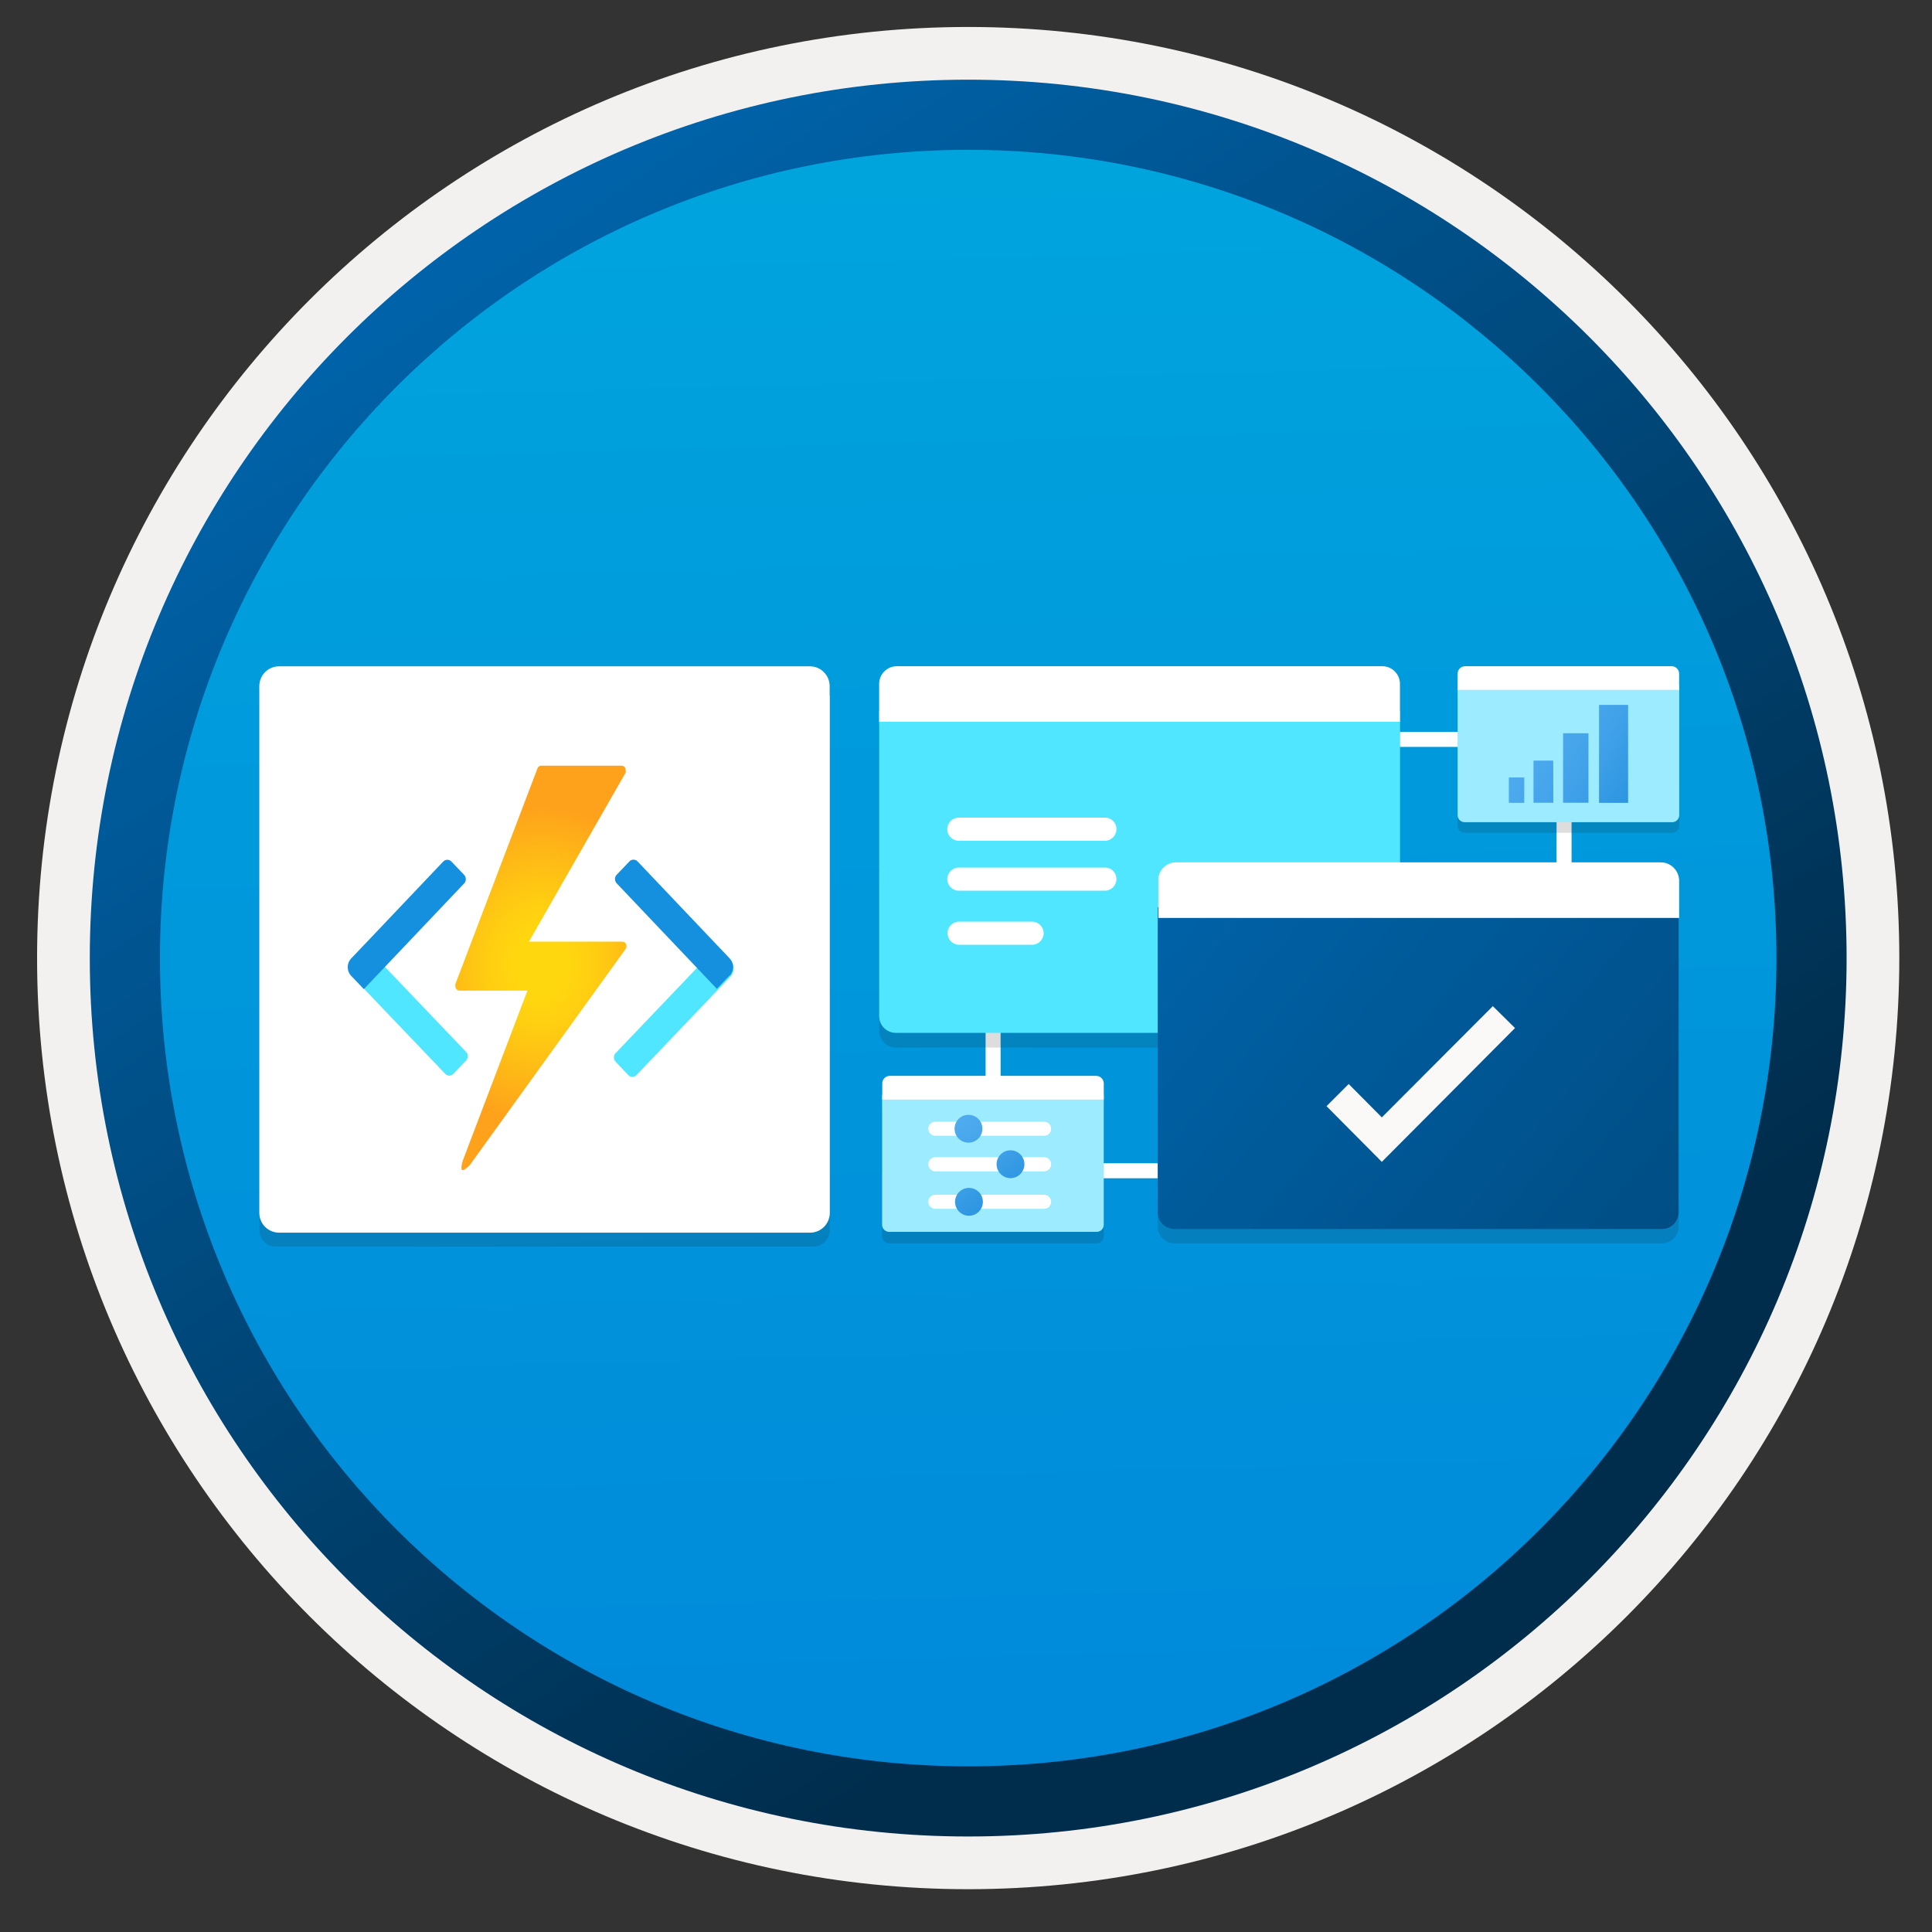 <svg width="103" height="103" viewBox="0 0 103 103" fill="none" xmlns="http://www.w3.org/2000/svg">
<rect x="0" y="0" width="103" height="103" fill="#333333" stroke="none"/>
<path d="M51.617 97.888C25.767 97.888 4.807 76.939 4.807 51.079C4.807 25.219 25.767 4.269 51.617 4.269C77.467 4.269 98.427 25.229 98.427 51.079C98.427 76.929 77.467 97.888 51.617 97.888Z" fill="url(#paint0_linear_59_400)"/>
<path fill-rule="evenodd" clip-rule="evenodd" d="M97.517 51.078C97.517 76.428 76.967 96.978 51.617 96.978C26.267 96.978 5.717 76.428 5.717 51.078C5.717 25.729 26.267 5.178 51.617 5.178C76.967 5.178 97.517 25.729 97.517 51.078ZM51.617 1.438C79.037 1.438 101.257 23.659 101.257 51.078C101.257 78.499 79.027 100.718 51.617 100.718C24.197 100.718 1.977 78.489 1.977 51.078C1.977 23.659 24.197 1.438 51.617 1.438Z" fill="#F2F1F0"/>
<path fill-rule="evenodd" clip-rule="evenodd" d="M94.707 51.078C94.707 74.878 75.417 94.168 51.617 94.168C27.817 94.168 8.527 74.878 8.527 51.078C8.527 27.278 27.817 7.988 51.617 7.988C75.417 7.988 94.707 27.278 94.707 51.078ZM51.617 4.248C77.477 4.248 98.447 25.218 98.447 51.078C98.447 76.938 77.477 97.908 51.617 97.908C25.757 97.908 4.787 76.938 4.787 51.078C4.787 25.218 25.747 4.248 51.617 4.248Z" fill="url(#paint1_linear_59_400)"/>
<path opacity="0.15" d="M43.362 66.455C43.845 66.455 44.235 66.065 44.235 65.582V36.793H13.824V65.586C13.824 66.069 14.214 66.458 14.697 66.458H43.362V66.455Z" fill="#1F1D20"/>
<path d="M44.231 37.051V36.58C44.231 35.995 43.759 35.523 43.175 35.523H14.88C14.296 35.523 13.824 35.995 13.824 36.58V37.104V37.583V64.661C13.824 65.245 14.296 65.717 14.88 65.717H43.182C43.767 65.717 44.239 65.245 44.239 64.661V37.104C44.239 37.085 44.231 37.07 44.231 37.051Z" fill="white"/>
<path fill-rule="evenodd" clip-rule="evenodd" d="M66.109 62.816H55.514V62.016H66.109V62.816Z" fill="white"/>
<path fill-rule="evenodd" clip-rule="evenodd" d="M81.748 39.819H71.153V39.02H81.748V39.819Z" fill="white"/>
<path fill-rule="evenodd" clip-rule="evenodd" d="M82.984 48.399V37.804H83.784V48.399H82.984Z" fill="white"/>
<path fill-rule="evenodd" clip-rule="evenodd" d="M52.545 61.43V50.835H53.345V61.43H52.545Z" fill="white"/>
<path opacity="0.15" d="M58.837 58.986H47.027V65.903C47.027 66.12 47.198 66.284 47.408 66.284H58.463C58.68 66.284 58.844 66.113 58.844 65.903V58.986H58.837Z" fill="#1F1D20"/>
<path d="M58.837 58.376H47.027V65.293C47.027 65.509 47.198 65.674 47.408 65.674H58.463C58.68 65.674 58.844 65.503 58.844 65.293V58.376H58.837Z" fill="#9CEBFF"/>
<path d="M58.439 57.357H47.437C47.214 57.357 47.036 57.535 47.036 57.758V58.619H58.846V57.758C58.84 57.535 58.662 57.357 58.439 57.357Z" fill="white"/>
<path opacity="0.15" d="M89.519 37.101H77.709V44.017C77.709 44.234 77.879 44.398 78.09 44.398H89.144C89.361 44.398 89.525 44.227 89.525 44.017V37.101H89.519Z" fill="#1F1D20"/>
<path d="M89.519 36.536H77.709V43.453C77.709 43.669 77.879 43.834 78.09 43.834H89.144C89.361 43.834 89.525 43.663 89.525 43.453V36.536H89.519Z" fill="#9CEBFF"/>
<path d="M89.124 35.518H78.109C77.886 35.518 77.709 35.695 77.709 35.918V36.779H89.519V35.918C89.519 35.695 89.341 35.518 89.124 35.518Z" fill="white"/>
<path d="M81.262 41.449H80.441V42.802H81.262V41.449Z" fill="url(#paint2_linear_59_400)"/>
<path d="M82.806 40.549H81.755V42.795H82.812L82.806 40.549Z" fill="url(#paint3_linear_59_400)"/>
<path d="M84.685 39.091H83.332V42.795H84.685V39.091Z" fill="url(#paint4_linear_59_400)"/>
<path d="M86.799 37.58H85.249V42.802H86.799V37.58Z" fill="url(#paint5_linear_59_400)"/>
<path opacity="0.15" d="M74.635 38.696H46.87V54.953C46.87 55.459 47.277 55.847 47.763 55.847H73.748C74.254 55.847 74.641 55.439 74.641 54.953V38.696H74.635Z" fill="#1F1D20"/>
<path d="M74.635 37.915H46.87V54.172C46.87 54.678 47.277 55.065 47.763 55.065H73.748C74.254 55.065 74.641 54.658 74.641 54.172V37.915H74.635Z" fill="#50E6FF"/>
<path d="M73.696 35.518H47.809C47.291 35.518 46.87 35.938 46.87 36.457V38.48H74.635V36.457C74.635 35.938 74.215 35.518 73.696 35.518Z" fill="white"/>
<path d="M58.916 43.59H51.119C50.778 43.59 50.502 43.866 50.502 44.207C50.502 44.549 50.778 44.825 51.119 44.825H58.903C59.245 44.825 59.52 44.549 59.52 44.207C59.527 43.866 59.251 43.59 58.916 43.59Z" fill="white"/>
<path d="M58.916 46.25H51.119C50.778 46.25 50.502 46.526 50.502 46.867C50.502 47.209 50.778 47.485 51.119 47.485H58.903C59.245 47.485 59.52 47.209 59.52 46.867C59.527 46.539 59.251 46.25 58.916 46.25Z" fill="white"/>
<path fill-rule="evenodd" clip-rule="evenodd" d="M51.133 49.134H55.021C55.363 49.134 55.639 49.41 55.639 49.751C55.639 50.093 55.363 50.369 55.021 50.369H51.133C50.791 50.369 50.515 50.093 50.515 49.751C50.515 49.41 50.791 49.134 51.133 49.134Z" fill="white"/>
<path opacity="0.15" d="M89.493 49.134H61.721V65.391C61.721 65.897 62.128 66.284 62.614 66.284H88.599C89.105 66.284 89.493 65.877 89.493 65.391V49.134Z" fill="#1F1D20"/>
<path d="M89.493 48.372H61.721V64.629C61.721 65.135 62.128 65.522 62.614 65.522H88.599C89.105 65.522 89.493 65.115 89.493 64.629V48.372Z" fill="url(#paint6_linear_59_400)"/>
<path d="M88.547 45.975H62.694C62.175 45.975 61.754 46.395 61.754 46.914V48.937H89.519V46.914C89.493 46.395 89.066 45.975 88.547 45.975Z" fill="white"/>
<path d="M79.587 53.64L73.669 59.571L71.902 57.791L70.72 58.973L73.669 61.942L80.769 54.809L79.587 53.64Z" fill="#FAF9F8"/>
<path d="M56.039 60.176C56.039 59.972 55.869 59.802 55.665 59.802H49.865C49.661 59.802 49.491 59.972 49.491 60.176C49.491 60.38 49.661 60.551 49.865 60.551H55.658C55.875 60.557 56.039 60.386 56.039 60.176Z" fill="white"/>
<path d="M50.89 60.176C50.89 60.59 51.225 60.918 51.632 60.918C52.046 60.918 52.374 60.583 52.374 60.176C52.374 59.762 52.039 59.434 51.632 59.434C51.225 59.434 50.89 59.762 50.89 60.176Z" fill="url(#paint7_linear_59_400)"/>
<path d="M56.039 62.068C56.039 61.864 55.869 61.693 55.665 61.693H49.865C49.661 61.693 49.491 61.864 49.491 62.068C49.491 62.271 49.661 62.449 49.865 62.449H55.658C55.875 62.442 56.039 62.278 56.039 62.068Z" fill="white"/>
<path d="M53.13 62.067C53.13 62.481 53.465 62.81 53.872 62.81C54.279 62.81 54.614 62.475 54.614 62.067C54.614 61.654 54.279 61.325 53.872 61.325C53.465 61.325 53.13 61.66 53.13 62.067Z" fill="url(#paint8_linear_59_400)"/>
<path d="M56.039 64.071C56.039 63.867 55.869 63.696 55.665 63.696H49.865C49.661 63.696 49.491 63.867 49.491 64.071C49.491 64.274 49.661 64.445 49.865 64.445H55.658C55.875 64.445 56.039 64.281 56.039 64.071Z" fill="white"/>
<path d="M50.916 64.071C50.916 64.485 51.251 64.814 51.658 64.814C52.072 64.814 52.401 64.479 52.401 64.071C52.401 63.657 52.066 63.329 51.658 63.329C51.251 63.329 50.916 63.664 50.916 64.071Z" fill="url(#paint9_linear_59_400)"/>
<path d="M28.119 52.814H24.481C24.423 52.808 24.369 52.778 24.33 52.731C24.292 52.685 24.273 52.624 24.276 52.562C24.269 52.531 24.269 52.498 24.276 52.467L28.655 40.965C28.669 40.923 28.696 40.886 28.73 40.861C28.765 40.835 28.806 40.821 28.849 40.821H33.148C33.177 40.823 33.205 40.83 33.231 40.843C33.256 40.856 33.279 40.874 33.298 40.896C33.318 40.919 33.332 40.945 33.342 40.973C33.351 41.001 33.355 41.031 33.354 41.061C33.365 41.104 33.365 41.15 33.354 41.193L28.199 50.202H33.194C33.223 50.204 33.251 50.211 33.276 50.224C33.302 50.237 33.325 50.255 33.344 50.277C33.363 50.3 33.378 50.325 33.387 50.354C33.397 50.382 33.401 50.412 33.399 50.442C33.398 50.503 33.378 50.561 33.342 50.61L25.04 62.123C24.96 62.183 24.401 62.806 24.675 61.871L28.119 52.814Z" fill="url(#paint10_radial_59_400)"/>
<path d="M24.849 56.537L24.172 57.249C24.114 57.31 24.036 57.344 23.954 57.344C23.873 57.344 23.794 57.31 23.737 57.25L18.738 52.013C18.622 51.892 18.557 51.728 18.557 51.556C18.557 51.385 18.621 51.22 18.737 51.098L19.413 50.386L24.856 56.088C24.91 56.149 24.94 56.23 24.939 56.314C24.937 56.398 24.905 56.477 24.849 56.537Z" fill="#50E6FF"/>
<path d="M24.074 45.939L24.744 46.641C24.802 46.702 24.834 46.784 24.834 46.87C24.834 46.956 24.802 47.038 24.744 47.099L19.397 52.732L18.719 52.021C18.603 51.9 18.538 51.736 18.538 51.564C18.538 51.392 18.602 51.228 18.718 51.106L23.63 45.931C23.659 45.901 23.694 45.876 23.733 45.86C23.771 45.843 23.812 45.836 23.853 45.836C23.895 45.837 23.936 45.846 23.974 45.864C24.011 45.882 24.045 45.907 24.074 45.939Z" fill="#1490DF"/>
<path d="M38.255 50.452L38.931 51.165C39.047 51.286 39.111 51.451 39.111 51.623C39.111 51.794 39.046 51.959 38.93 52.08L33.931 57.316C33.874 57.377 33.795 57.411 33.714 57.411C33.632 57.411 33.554 57.376 33.496 57.316L32.819 56.603C32.762 56.542 32.73 56.46 32.73 56.374C32.73 56.288 32.762 56.206 32.82 56.146L38.255 50.452Z" fill="#50E6FF"/>
<path d="M38.894 52.006L38.216 52.717L32.877 47.092C32.819 47.031 32.787 46.949 32.787 46.863C32.787 46.777 32.82 46.695 32.877 46.635L33.556 45.924C33.614 45.863 33.692 45.829 33.774 45.83C33.855 45.83 33.934 45.864 33.991 45.925L38.904 51.099C39.019 51.221 39.084 51.386 39.083 51.557C39.083 51.729 39.018 51.893 38.902 52.014L38.894 52.006Z" fill="#1490DF"/>
<defs>
<linearGradient id="paint0_linear_59_400" x1="49.843" y1="-13.711" x2="53.825" y2="132.059" gradientUnits="userSpaceOnUse">
<stop stop-color="#00ABDE"/>
<stop offset="1" stop-color="#007ED8"/>
</linearGradient>
<linearGradient id="paint1_linear_59_400" x1="3.047" y1="-20.545" x2="98.575" y2="120.337" gradientUnits="userSpaceOnUse">
<stop stop-color="#007ED8"/>
<stop offset="0.707" stop-color="#002D4C"/>
</linearGradient>
<linearGradient id="paint2_linear_59_400" x1="76.656" y1="39.402" x2="88.779" y2="47.268" gradientUnits="userSpaceOnUse">
<stop offset="0.1" stop-color="#54AEF0"/>
<stop offset="0.29" stop-color="#4FABEE"/>
<stop offset="0.51" stop-color="#41A2E9"/>
<stop offset="0.74" stop-color="#2A93E0"/>
<stop offset="0.88" stop-color="#1988D9"/>
</linearGradient>
<linearGradient id="paint3_linear_59_400" x1="77.285" y1="38.433" x2="89.408" y2="46.299" gradientUnits="userSpaceOnUse">
<stop offset="0.1" stop-color="#54AEF0"/>
<stop offset="0.29" stop-color="#4FABEE"/>
<stop offset="0.51" stop-color="#41A2E9"/>
<stop offset="0.74" stop-color="#2A93E0"/>
<stop offset="0.88" stop-color="#1988D9"/>
</linearGradient>
<linearGradient id="paint4_linear_59_400" x1="78.131" y1="37.129" x2="90.255" y2="44.995" gradientUnits="userSpaceOnUse">
<stop offset="0.1" stop-color="#54AEF0"/>
<stop offset="0.29" stop-color="#4FABEE"/>
<stop offset="0.51" stop-color="#41A2E9"/>
<stop offset="0.74" stop-color="#2A93E0"/>
<stop offset="0.88" stop-color="#1988D9"/>
</linearGradient>
<linearGradient id="paint5_linear_59_400" x1="79.071" y1="35.679" x2="91.195" y2="43.545" gradientUnits="userSpaceOnUse">
<stop offset="0.1" stop-color="#54AEF0"/>
<stop offset="0.29" stop-color="#4FABEE"/>
<stop offset="0.51" stop-color="#41A2E9"/>
<stop offset="0.74" stop-color="#2A93E0"/>
<stop offset="0.88" stop-color="#1988D9"/>
</linearGradient>
<linearGradient id="paint6_linear_59_400" x1="28.533" y1="17.617" x2="170.05" y2="135.138" gradientUnits="userSpaceOnUse">
<stop stop-color="#007ED8"/>
<stop offset="0.707" stop-color="#002D4C"/>
</linearGradient>
<linearGradient id="paint7_linear_59_400" x1="49.33" y1="57.135" x2="55.879" y2="65.793" gradientUnits="userSpaceOnUse">
<stop offset="0.1" stop-color="#54AEF0"/>
<stop offset="0.29" stop-color="#4FABEE"/>
<stop offset="0.51" stop-color="#41A2E9"/>
<stop offset="0.74" stop-color="#2A93E0"/>
<stop offset="0.88" stop-color="#1988D9"/>
</linearGradient>
<linearGradient id="paint8_linear_59_400" x1="49.847" y1="56.745" x2="56.396" y2="65.402" gradientUnits="userSpaceOnUse">
<stop offset="0.1" stop-color="#54AEF0"/>
<stop offset="0.29" stop-color="#4FABEE"/>
<stop offset="0.51" stop-color="#41A2E9"/>
<stop offset="0.74" stop-color="#2A93E0"/>
<stop offset="0.88" stop-color="#1988D9"/>
</linearGradient>
<linearGradient id="paint9_linear_59_400" x1="47.475" y1="58.539" x2="54.024" y2="67.197" gradientUnits="userSpaceOnUse">
<stop offset="0.1" stop-color="#54AEF0"/>
<stop offset="0.29" stop-color="#4FABEE"/>
<stop offset="0.51" stop-color="#41A2E9"/>
<stop offset="0.74" stop-color="#2A93E0"/>
<stop offset="0.88" stop-color="#1988D9"/>
</linearGradient>
<radialGradient id="paint10_radial_59_400" cx="0" cy="0" r="1" gradientUnits="userSpaceOnUse" gradientTransform="translate(28.863 51.451) scale(7.165 8.495)">
<stop offset="0.2" stop-color="#FFD70F"/>
<stop offset="0.44" stop-color="#FFCB12"/>
<stop offset="0.87" stop-color="#FEAC19"/>
<stop offset="1" stop-color="#FEA11B"/>
</radialGradient>
</defs>
</svg>
